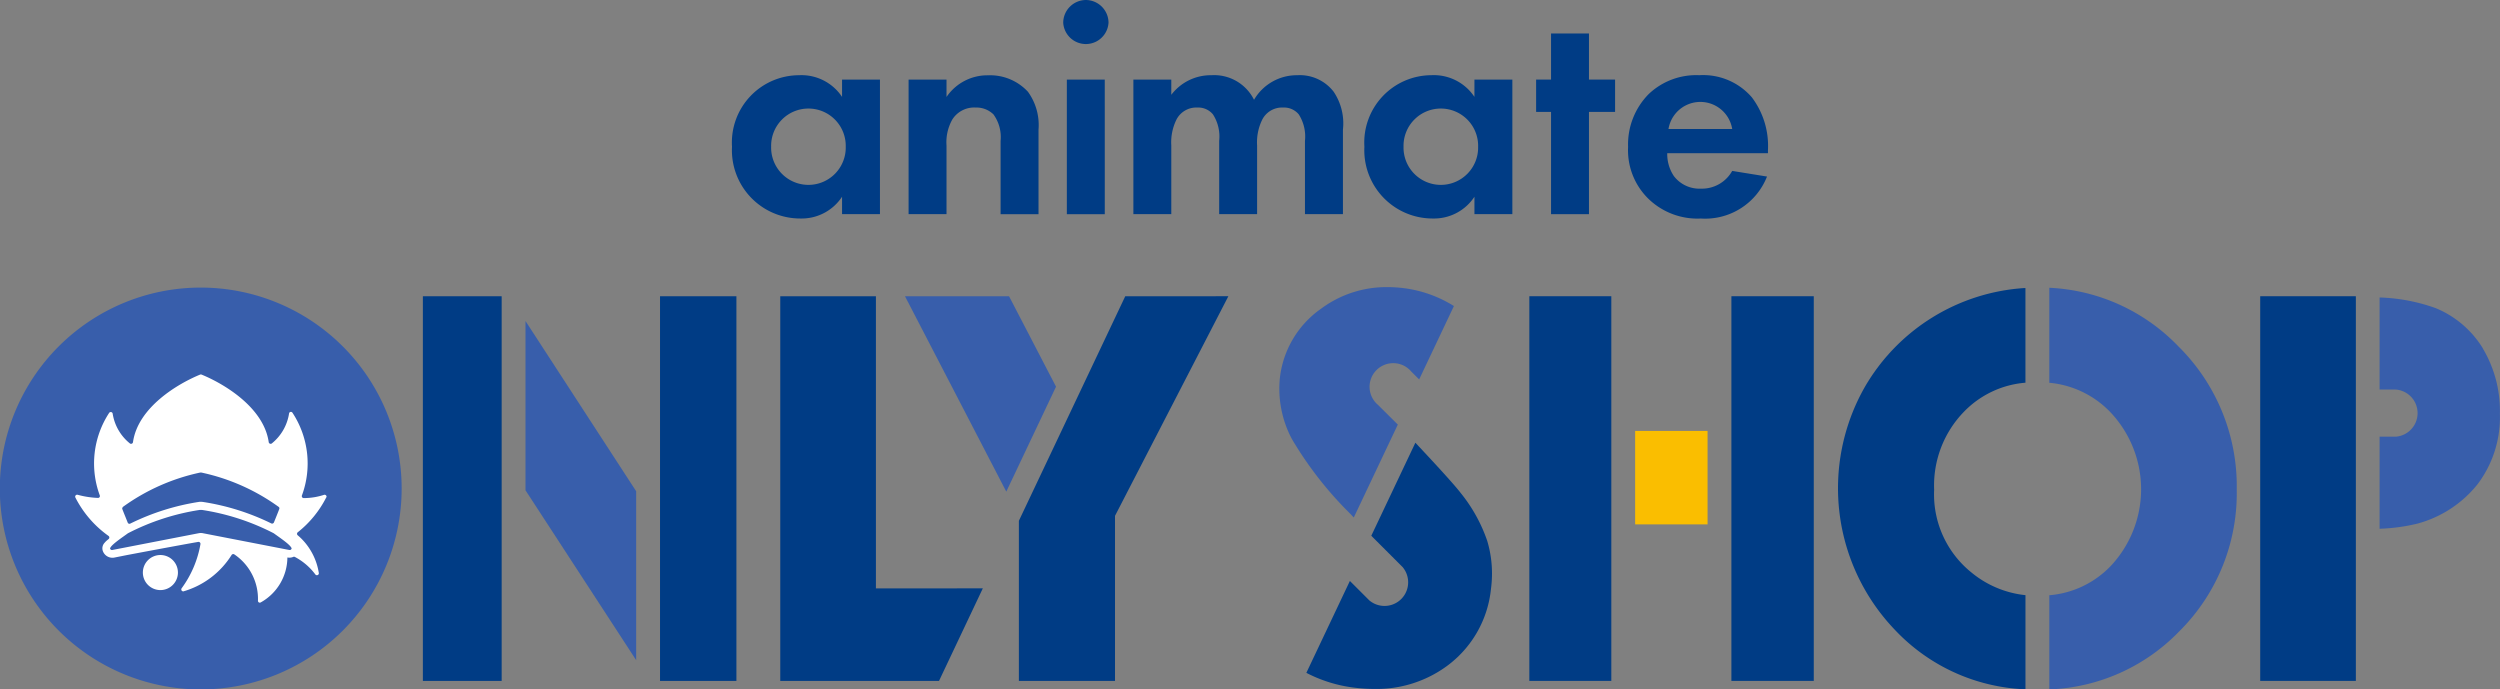<svg height="35" viewBox="0 0 126.919 35" width="126.919" xmlns="http://www.w3.org/2000/svg" xmlns:xlink="http://www.w3.org/1999/xlink"><rect x="0" y="0" width="126.919" height="35" fill="#808080" stroke="none"/><clipPath id="a"><path d="m0 0h126.919v35h-126.919z"/></clipPath><g clip-path="url(#a)"><path d="m20.391 30.8a10.2 10.2 0 1 1 -10.2-10.2 10.2 10.2 0 0 1 10.2 10.2" fill="#385eab" transform="translate(0 -6)"/><path d="m11.122 39.751a.89.89 0 1 0 .89.89.89.89 0 0 0 -.89-.89" fill="#fff" transform="translate(-2.979 -11.574)"/><path d="m18.137 33.061a.1.1 0 0 0 -.114-.132 3.32 3.32 0 0 1 -1.047.168.1.1 0 0 1 -.086-.13 4.684 4.684 0 0 0 -.476-4.2.094.094 0 0 0 -.174.03 2.428 2.428 0 0 1 -.883 1.53.1.1 0 0 1 -.15-.065c-.249-1.772-2.282-2.974-3.41-3.435a.1.1 0 0 0 -.072 0c-1.128.461-3.162 1.663-3.41 3.435a.1.1 0 0 1 -.15.065 2.422 2.422 0 0 1 -.883-1.53.1.1 0 0 0 -.174-.03 4.685 4.685 0 0 0 -.479 4.191.094.094 0 0 1 -.09.13 4.518 4.518 0 0 1 -1.039-.161.1.1 0 0 0 -.113.133 5.382 5.382 0 0 0 1.69 1.96.1.1 0 0 1 .006.151l-.084.07a.917.917 0 0 0 -.123.123.411.411 0 0 0 -.1.393.518.518 0 0 0 .587.361l.637-.127s2.944-.555 3.632-.67a.1.1 0 0 1 .11.108 5.33 5.33 0 0 1 -.958 2.249.1.1 0 0 0 .091.155 4.3 4.3 0 0 0 2.444-1.844.1.1 0 0 1 .136-.037 2.726 2.726 0 0 1 1.205 2.358.094.094 0 0 0 .14.084 2.631 2.631 0 0 0 1.354-2.281h.012a.488.488 0 0 0 .286-.031.09.09 0 0 1 .077 0 3.1 3.1 0 0 1 1.051.9.1.1 0 0 0 .172-.069 3.16 3.16 0 0 0 -.865-1.735c-.067-.068-.138-.133-.211-.195a.1.1 0 0 1 0-.147 5.332 5.332 0 0 0 1.456-1.783m-10.332.494a10.385 10.385 0 0 1 3.93-1.747.12.12 0 0 1 .028 0 .12.12 0 0 1 .028 0 10.385 10.385 0 0 1 3.93 1.747.09.09 0 0 1 .028.1c-.056.149-.2.51-.274.687a.1.1 0 0 1 -.132.049 11.976 11.976 0 0 0 -3.425-1.083 1.207 1.207 0 0 0 -.181-.016.5.5 0 0 0 -.073.007 12.035 12.035 0 0 0 -3.48 1.1.094.094 0 0 1 -.131-.049c-.069-.177-.218-.538-.274-.687a.09.09 0 0 1 .028-.1m8.441 2.175-4.388-.852a.574.574 0 0 0 -.191 0l-4.388.852a.1.1 0 0 1 -.125-.079c.052-.185.635-.566.906-.767a11.826 11.826 0 0 1 3.653-1.187h.1a11.813 11.813 0 0 1 3.653 1.187c.271.2.854.582.907.767a.1.1 0 0 1 -.125.079" fill="#fff" transform="translate(-1.564 -7.81)"/><path d="m60.74 36.05v-14.833h-4.856v19.529h8.059l2.225-4.7z" fill="#003c85" transform="translate(-16.272 -6.177)"/><path d="m72.485 25.808-2.385-4.591h-5.283l5.143 9.919z" fill="#385eab" transform="translate(-18.873 -6.177)"/><path d="m78.374 21.217-5.4 11.4v8.13h4.88v-8.382l5.755-11.149z" fill="#003c85" transform="translate(-21.248 -6.177)"/><path d="m96.629 26.54a1.2 1.2 0 1 1 1.691-1.691l.4.4 1.765-3.726a6.3 6.3 0 0 0 -2.55-.909 6.883 6.883 0 0 0 -.827-.052 5.568 5.568 0 0 0 -3.358 1.089 4.977 4.977 0 0 0 -2.1 3.517 5.444 5.444 0 0 0 .606 3.1 18.578 18.578 0 0 0 2.966 3.8l.179.191 2.236-4.718z" fill="#385eab" transform="translate(-26.673 -5.986)"/><path d="m102.737 36.665a7.957 7.957 0 0 0 -1.344-2.413c-.25-.328-.937-1.094-2.1-2.336l-.195-.208-2.238 4.723 1.589 1.589a1.2 1.2 0 0 1 -1.691 1.691l-.985-.985-2.21 4.664a7.115 7.115 0 0 0 2.445.754 8.311 8.311 0 0 0 1.012.064 6.04 6.04 0 0 0 3.658-1.148 5.546 5.546 0 0 0 2.26-3.95 5.785 5.785 0 0 0 -.2-2.446" fill="#003c85" transform="translate(-27.243 -9.232)"/><path d="m43.255 31.635-5.618-8.641v8.593l5.618 8.624z" fill="#385eab" transform="translate(-10.958 -6.695)"/><path d="m34.285 21.217h-4v19.529h4z" fill="#003c85" transform="translate(-8.817 -6.177)"/><path d="m47.271 21.217v19.529h3.878v-19.529z" fill="#003c85" transform="translate(-13.763 -6.177)"/><path d="m0 0h4.162v19.529h-4.162z" fill="#003c85" transform="translate(77.641 15.039)"/><path d="m120.789 30.863h-3.676v4.745h3.676z" fill="#fabe00" transform="translate(-34.1 -8.986)"/><path d="m0 0h4.182v19.529h-4.182z" fill="#003c85" transform="translate(87.899 15.039)"/><path d="m141.158 36.222a5.139 5.139 0 0 1 -2.736-1.146 5.084 5.084 0 0 1 -1.9-4.21 5.367 5.367 0 0 1 1.513-3.955 4.886 4.886 0 0 1 3.122-1.475v-4.806h-.042a10.11 10.11 0 0 0 -8.123 5.041 10.39 10.39 0 0 0 1.544 12.319 9.613 9.613 0 0 0 6.584 3.01h.038z" fill="#003c85" transform="translate(-38.33 -6.007)"/><path d="m153.318 23.576a9.7 9.7 0 0 0 -6.51-2.964h-.034v4.822a4.9 4.9 0 0 1 3.12 1.513 5.69 5.69 0 0 1 .013 7.773 4.861 4.861 0 0 1 -3.133 1.5v4.78h.031a9.671 9.671 0 0 0 6.55-2.93 9.882 9.882 0 0 0 2.935-7.21 9.986 9.986 0 0 0 -2.972-7.284" fill="#385eab" transform="translate(-42.736 -6.001)"/><path d="m0 0h4.856v19.529h-4.856z" fill="#003c85" transform="translate(114.745 15.039)"/><path d="m175.682 23.9a5.072 5.072 0 0 0 -2.4-2.053 9.253 9.253 0 0 0 -2.85-.542v4.675h.827a1.2 1.2 0 0 1 0 2.392h-.827v4.675a9.471 9.471 0 0 0 1.913-.259 5.864 5.864 0 0 0 3.052-1.99 5.64 5.64 0 0 0 1.143-3.59 6.2 6.2 0 0 0 -.862-3.307" fill="#385eab" transform="translate(-49.626 -6.203)"/><g fill="#003c85"><path d="m58.014 5.609h1.924v6.832h-1.924v-.884a2.453 2.453 0 0 1 -2.1 1.105 3.467 3.467 0 0 1 -3.487-3.646 3.417 3.417 0 0 1 3.393-3.628 2.475 2.475 0 0 1 2.194 1.1zm-3.6 3.408a1.894 1.894 0 1 0 3.787 0 1.894 1.894 0 1 0 -3.787 0" transform="translate(-15.265 -1.569)"/><path d="m65.075 5.608h1.925v.883a2.51 2.51 0 0 1 2.114-1.1 2.613 2.613 0 0 1 2.02.836 2.877 2.877 0 0 1 .537 1.925v4.292h-1.925v-3.727a1.958 1.958 0 0 0 -.363-1.342 1.234 1.234 0 0 0 -.9-.347 1.312 1.312 0 0 0 -1.184.6 2.346 2.346 0 0 0 -.299 1.325v3.487h-1.925z" transform="translate(-18.948 -1.568)"/><path d="m77.295 0a1.159 1.159 0 0 1 1.152 1.152 1.152 1.152 0 0 1 -2.3 0 1.159 1.159 0 0 1 1.148-1.152m.962 10.873h-1.926v-6.833h1.925z" transform="translate(-22.17)"/><path d="m81.175 5.608h1.925v.773a2.513 2.513 0 0 1 2.036-.994 2.259 2.259 0 0 1 2.164 1.247 2.514 2.514 0 0 1 2.194-1.247 2.169 2.169 0 0 1 1.847.836 2.871 2.871 0 0 1 .473 1.925v4.292h-1.928v-3.723a2.081 2.081 0 0 0 -.315-1.342.968.968 0 0 0 -.789-.347 1.129 1.129 0 0 0 -1.058.6 2.6 2.6 0 0 0 -.268 1.325v3.487h-1.925v-3.723a2.075 2.075 0 0 0 -.316-1.342.968.968 0 0 0 -.789-.347 1.131 1.131 0 0 0 -1.058.6 2.6 2.6 0 0 0 -.268 1.325v3.487h-1.925z" transform="translate(-23.636 -1.568)"/><path d="m103.307 5.609h1.925v6.832h-1.925v-.884a2.453 2.453 0 0 1 -2.1 1.105 3.467 3.467 0 0 1 -3.487-3.646 3.417 3.417 0 0 1 3.392-3.629 2.475 2.475 0 0 1 2.194 1.1zm-3.6 3.408a1.894 1.894 0 1 0 3.787 0 1.894 1.894 0 1 0 -3.787 0" transform="translate(-28.453 -1.569)"/><path d="m112.7 6.381v5.192h-1.925v-5.192h-.758v-1.641h.758v-2.34h1.925v2.34h1.326v1.641z" transform="translate(-32.032 -.7)"/><path d="m123.659 10.531a3.375 3.375 0 0 1 -3.361 2.131 3.575 3.575 0 0 1 -2.619-.963 3.443 3.443 0 0 1 -1.073-2.667 3.64 3.64 0 0 1 1.041-2.683 3.5 3.5 0 0 1 2.572-.963 3.265 3.265 0 0 1 2.667 1.12 4.087 4.087 0 0 1 .821 2.683v.158h-5.113a2.014 2.014 0 0 0 .331 1.152 1.627 1.627 0 0 0 1.373.646 1.762 1.762 0 0 0 1.594-.9zm-1.767-2.414a1.639 1.639 0 0 0 -3.235 0z" transform="translate(-33.952 -1.568)"/></g></g></svg>